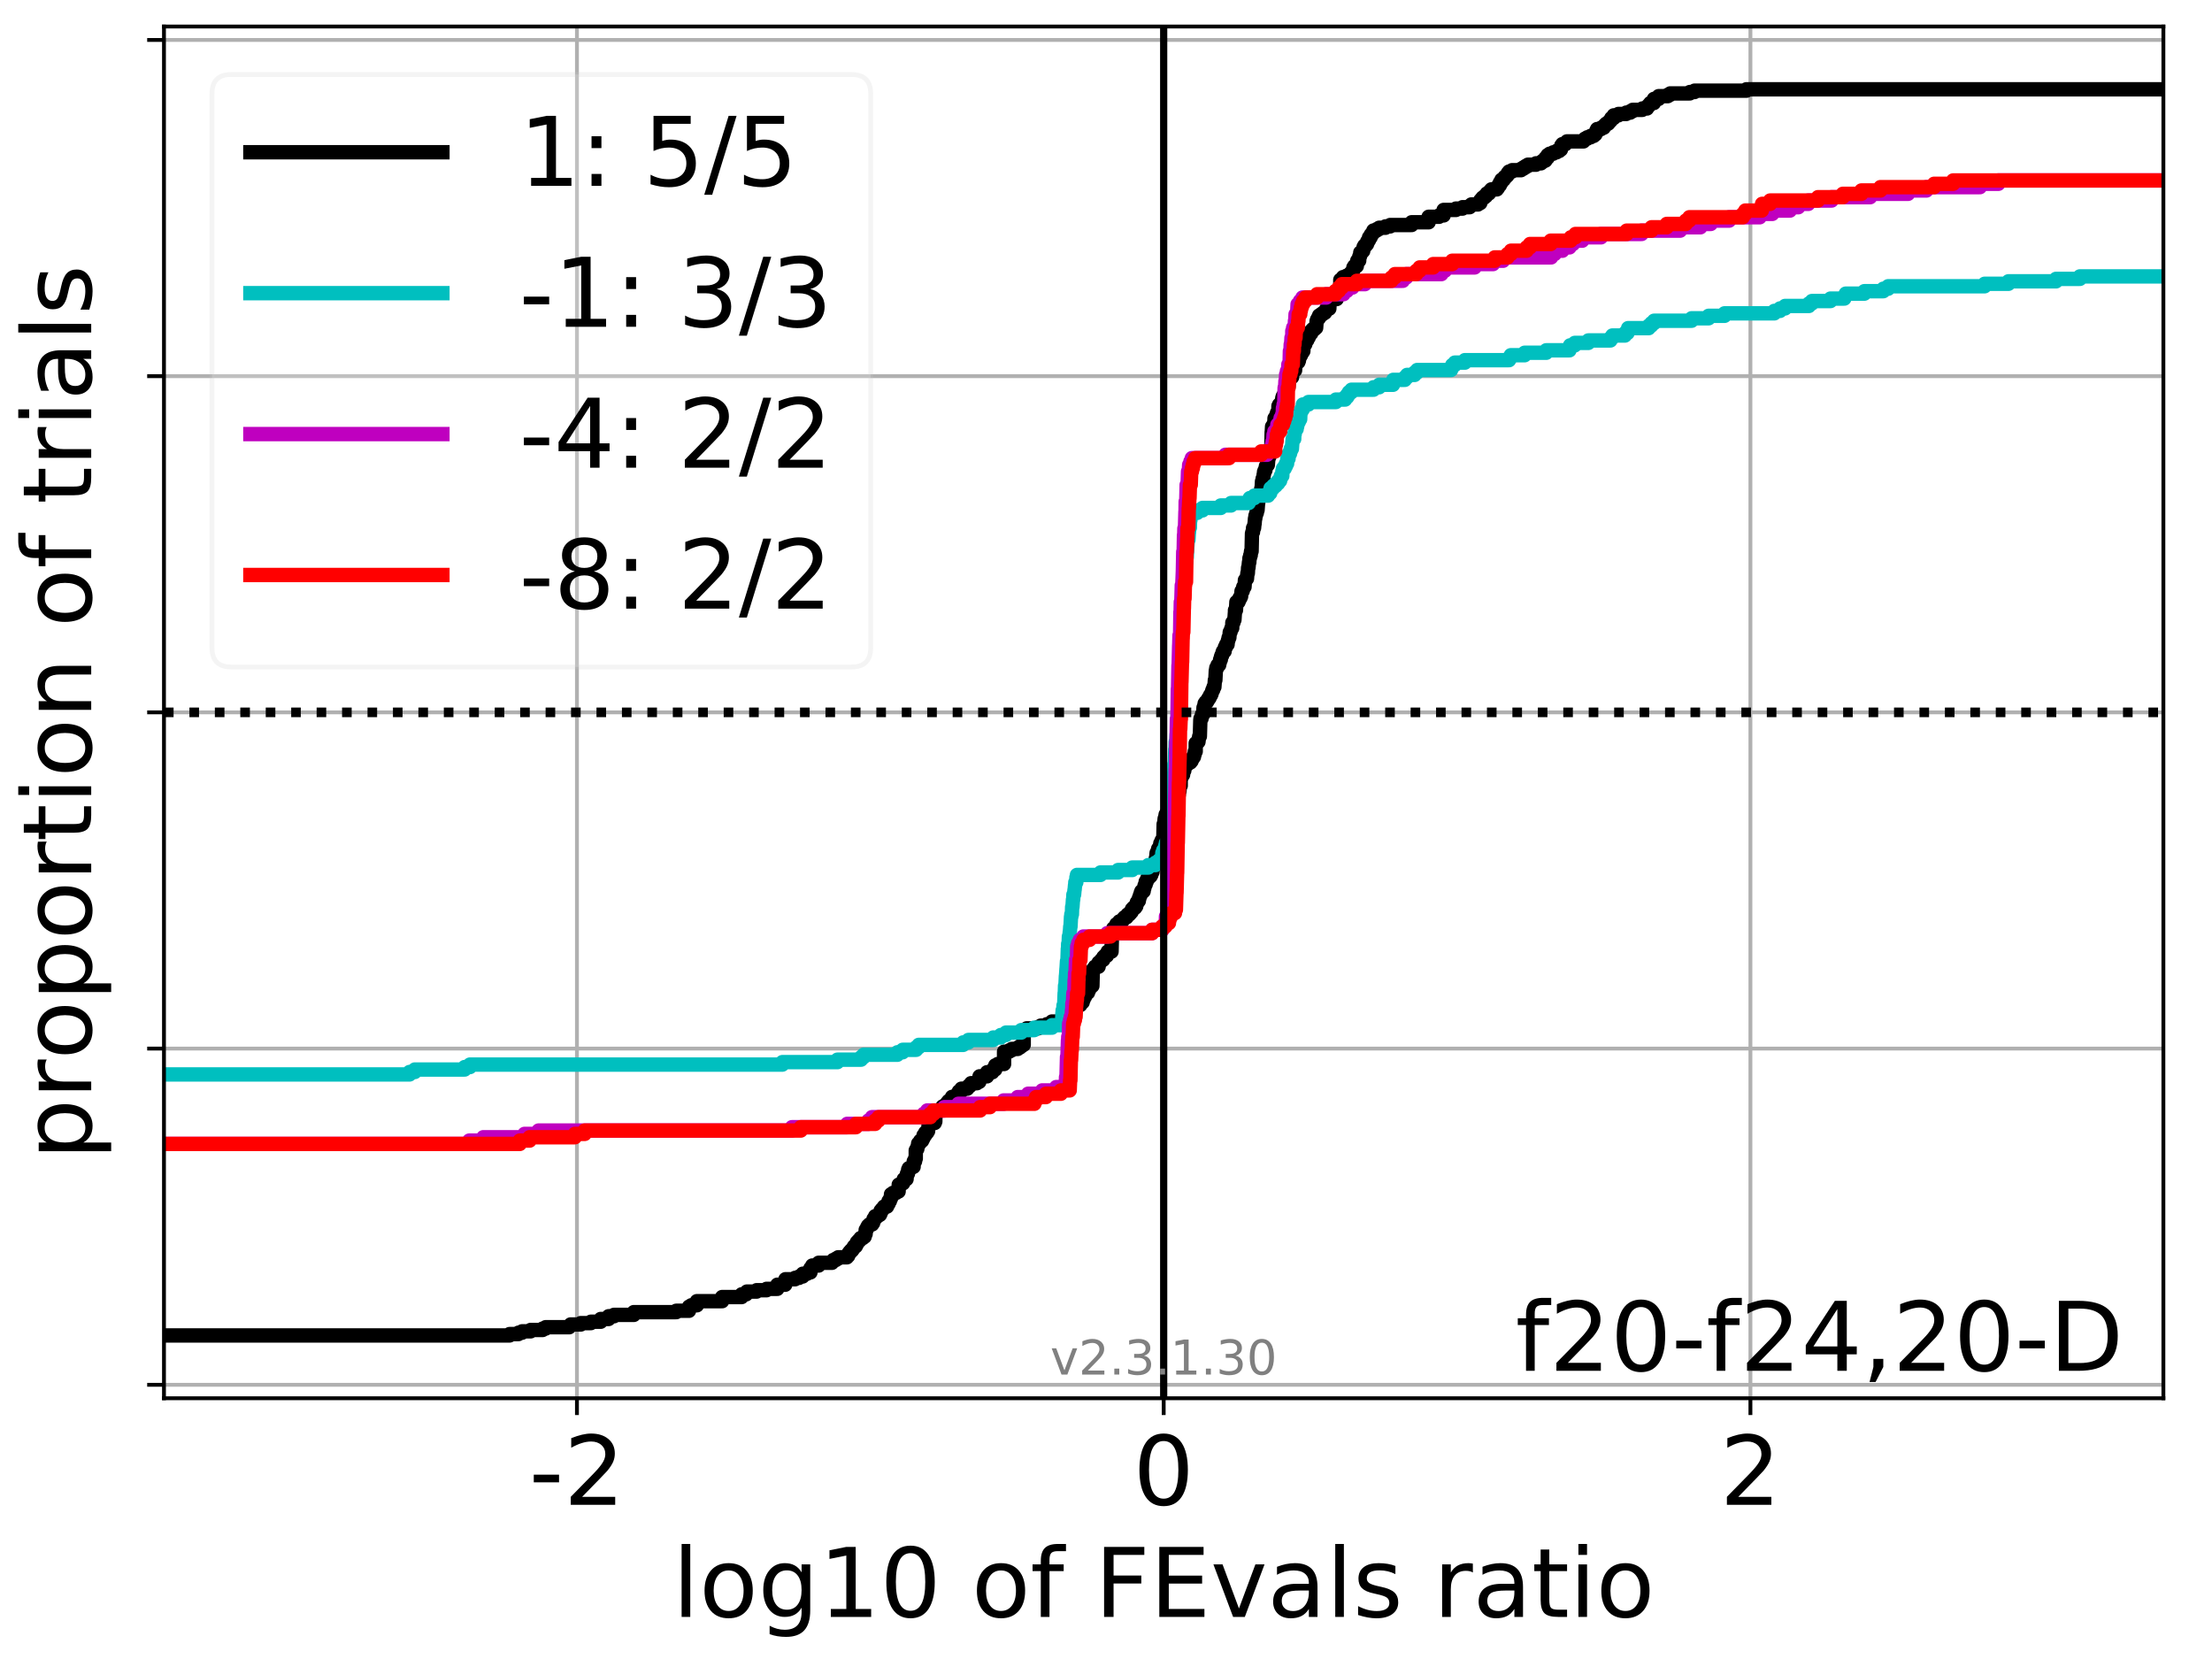 <?xml version="1.0" encoding="utf-8" standalone="no"?>
<!DOCTYPE svg PUBLIC "-//W3C//DTD SVG 1.1//EN"
  "http://www.w3.org/Graphics/SVG/1.1/DTD/svg11.dtd">
<!-- Created with matplotlib (https://matplotlib.org/) -->
<svg height="345.6pt" version="1.1" viewBox="0 0 460.8 345.6" width="460.8pt" xmlns="http://www.w3.org/2000/svg" xmlns:xlink="http://www.w3.org/1999/xlink">
 <defs>
  <style type="text/css">
*{stroke-linecap:butt;stroke-linejoin:round;}
  </style>
 </defs>
 <g id="figure_1">
  <g id="patch_1">
   <path d="M 0 345.6 
L 460.8 345.6 
L 460.8 0 
L 0 0 
z
" style="fill:#ffffff;"/>
  </g>
  <g id="axes_1">
   <g id="patch_2">
    <path d="M 34.16 291.28 
L 450.672 291.28 
L 450.672 5.52 
L 34.16 5.52 
z
" style="fill:#ffffff;"/>
   </g>
   <g id="matplotlib.axis_1">
    <g id="xtick_1">
     <g id="line2d_1">
      <path clip-path="url(#pa28afa0d1a)" d="M 120.189 291.28 
L 120.189 5.52 
" style="fill:none;stroke:#b0b0b0;stroke-linecap:square;stroke-width:0.8;"/>
     </g>
     <g id="line2d_2">
      <defs>
       <path d="M 0 0 
L 0 3.5 
" id="m6c4d384d34" style="stroke:#000000;stroke-width:0.8;"/>
      </defs>
      <g>
       <use style="stroke:#000000;stroke-width:0.8;" x="120.189" xlink:href="#m6c4d384d34" y="291.28"/>
      </g>
     </g>
     <g id="text_1">
      <!-- -2 -->
      <defs>
       <path d="M 4.891 31.391 
L 31.203 31.391 
L 31.203 23.391 
L 4.891 23.391 
z
" id="DejaVuSans-45"/>
       <path d="M 19.188 8.297 
L 53.609 8.297 
L 53.609 0 
L 7.328 0 
L 7.328 8.297 
Q 12.938 14.109 22.625 23.891 
Q 32.328 33.688 34.812 36.531 
Q 39.547 41.844 41.422 45.531 
Q 43.312 49.219 43.312 52.781 
Q 43.312 58.594 39.234 62.25 
Q 35.156 65.922 28.609 65.922 
Q 23.969 65.922 18.812 64.312 
Q 13.672 62.703 7.812 59.422 
L 7.812 69.391 
Q 13.766 71.781 18.938 73 
Q 24.125 74.219 28.422 74.219 
Q 39.75 74.219 46.484 68.547 
Q 53.219 62.891 53.219 53.422 
Q 53.219 48.922 51.531 44.891 
Q 49.859 40.875 45.406 35.406 
Q 44.188 33.984 37.641 27.219 
Q 31.109 20.453 19.188 8.297 
z
" id="DejaVuSans-50"/>
      </defs>
      <g transform="translate(110.218 313.477)scale(0.2 -0.2)">
       <use xlink:href="#DejaVuSans-45"/>
       <use x="36.084" xlink:href="#DejaVuSans-50"/>
      </g>
     </g>
    </g>
    <g id="xtick_2">
     <g id="line2d_3">
      <path clip-path="url(#pa28afa0d1a)" d="M 242.416 291.28 
L 242.416 5.52 
" style="fill:none;stroke:#b0b0b0;stroke-linecap:square;stroke-width:0.8;"/>
     </g>
     <g id="line2d_4">
      <g>
       <use style="stroke:#000000;stroke-width:0.8;" x="242.416" xlink:href="#m6c4d384d34" y="291.28"/>
      </g>
     </g>
     <g id="text_2">
      <!-- 0 -->
      <defs>
       <path d="M 31.781 66.406 
Q 24.172 66.406 20.328 58.906 
Q 16.5 51.422 16.5 36.375 
Q 16.5 21.391 20.328 13.891 
Q 24.172 6.391 31.781 6.391 
Q 39.453 6.391 43.281 13.891 
Q 47.125 21.391 47.125 36.375 
Q 47.125 51.422 43.281 58.906 
Q 39.453 66.406 31.781 66.406 
z
M 31.781 74.219 
Q 44.047 74.219 50.516 64.516 
Q 56.984 54.828 56.984 36.375 
Q 56.984 17.969 50.516 8.266 
Q 44.047 -1.422 31.781 -1.422 
Q 19.531 -1.422 13.062 8.266 
Q 6.594 17.969 6.594 36.375 
Q 6.594 54.828 13.062 64.516 
Q 19.531 74.219 31.781 74.219 
z
" id="DejaVuSans-48"/>
      </defs>
      <g transform="translate(236.054 313.477)scale(0.2 -0.2)">
       <use xlink:href="#DejaVuSans-48"/>
      </g>
     </g>
    </g>
    <g id="xtick_3">
     <g id="line2d_5">
      <path clip-path="url(#pa28afa0d1a)" d="M 364.643 291.28 
L 364.643 5.52 
" style="fill:none;stroke:#b0b0b0;stroke-linecap:square;stroke-width:0.8;"/>
     </g>
     <g id="line2d_6">
      <g>
       <use style="stroke:#000000;stroke-width:0.8;" x="364.643" xlink:href="#m6c4d384d34" y="291.28"/>
      </g>
     </g>
     <g id="text_3">
      <!-- 2 -->
      <g transform="translate(358.281 313.477)scale(0.2 -0.2)">
       <use xlink:href="#DejaVuSans-50"/>
      </g>
     </g>
    </g>
    <g id="text_4">
     <!-- log10 of FEvals ratio -->
     <defs>
      <path d="M 9.422 75.984 
L 18.406 75.984 
L 18.406 0 
L 9.422 0 
z
" id="DejaVuSans-108"/>
      <path d="M 30.609 48.391 
Q 23.391 48.391 19.188 42.75 
Q 14.984 37.109 14.984 27.297 
Q 14.984 17.484 19.156 11.844 
Q 23.344 6.203 30.609 6.203 
Q 37.797 6.203 41.984 11.859 
Q 46.188 17.531 46.188 27.297 
Q 46.188 37.016 41.984 42.703 
Q 37.797 48.391 30.609 48.391 
z
M 30.609 56 
Q 42.328 56 49.016 48.375 
Q 55.719 40.766 55.719 27.297 
Q 55.719 13.875 49.016 6.219 
Q 42.328 -1.422 30.609 -1.422 
Q 18.844 -1.422 12.172 6.219 
Q 5.516 13.875 5.516 27.297 
Q 5.516 40.766 12.172 48.375 
Q 18.844 56 30.609 56 
z
" id="DejaVuSans-111"/>
      <path d="M 45.406 27.984 
Q 45.406 37.75 41.375 43.109 
Q 37.359 48.484 30.078 48.484 
Q 22.859 48.484 18.828 43.109 
Q 14.797 37.75 14.797 27.984 
Q 14.797 18.266 18.828 12.891 
Q 22.859 7.516 30.078 7.516 
Q 37.359 7.516 41.375 12.891 
Q 45.406 18.266 45.406 27.984 
z
M 54.391 6.781 
Q 54.391 -7.172 48.188 -13.984 
Q 42 -20.797 29.203 -20.797 
Q 24.469 -20.797 20.266 -20.094 
Q 16.062 -19.391 12.109 -17.922 
L 12.109 -9.188 
Q 16.062 -11.328 19.922 -12.344 
Q 23.781 -13.375 27.781 -13.375 
Q 36.625 -13.375 41.016 -8.766 
Q 45.406 -4.156 45.406 5.172 
L 45.406 9.625 
Q 42.625 4.781 38.281 2.391 
Q 33.938 0 27.875 0 
Q 17.828 0 11.672 7.656 
Q 5.516 15.328 5.516 27.984 
Q 5.516 40.672 11.672 48.328 
Q 17.828 56 27.875 56 
Q 33.938 56 38.281 53.609 
Q 42.625 51.219 45.406 46.391 
L 45.406 54.688 
L 54.391 54.688 
z
" id="DejaVuSans-103"/>
      <path d="M 12.406 8.297 
L 28.516 8.297 
L 28.516 63.922 
L 10.984 60.406 
L 10.984 69.391 
L 28.422 72.906 
L 38.281 72.906 
L 38.281 8.297 
L 54.391 8.297 
L 54.391 0 
L 12.406 0 
z
" id="DejaVuSans-49"/>
      <path id="DejaVuSans-32"/>
      <path d="M 37.109 75.984 
L 37.109 68.5 
L 28.516 68.5 
Q 23.688 68.5 21.797 66.547 
Q 19.922 64.594 19.922 59.516 
L 19.922 54.688 
L 34.719 54.688 
L 34.719 47.703 
L 19.922 47.703 
L 19.922 0 
L 10.891 0 
L 10.891 47.703 
L 2.297 47.703 
L 2.297 54.688 
L 10.891 54.688 
L 10.891 58.5 
Q 10.891 67.625 15.141 71.797 
Q 19.391 75.984 28.609 75.984 
z
" id="DejaVuSans-102"/>
      <path d="M 9.812 72.906 
L 51.703 72.906 
L 51.703 64.594 
L 19.672 64.594 
L 19.672 43.109 
L 48.578 43.109 
L 48.578 34.812 
L 19.672 34.812 
L 19.672 0 
L 9.812 0 
z
" id="DejaVuSans-70"/>
      <path d="M 9.812 72.906 
L 55.906 72.906 
L 55.906 64.594 
L 19.672 64.594 
L 19.672 43.016 
L 54.391 43.016 
L 54.391 34.719 
L 19.672 34.719 
L 19.672 8.297 
L 56.781 8.297 
L 56.781 0 
L 9.812 0 
z
" id="DejaVuSans-69"/>
      <path d="M 2.984 54.688 
L 12.5 54.688 
L 29.594 8.797 
L 46.688 54.688 
L 56.203 54.688 
L 35.688 0 
L 23.484 0 
z
" id="DejaVuSans-118"/>
      <path d="M 34.281 27.484 
Q 23.391 27.484 19.188 25 
Q 14.984 22.516 14.984 16.5 
Q 14.984 11.719 18.141 8.906 
Q 21.297 6.109 26.703 6.109 
Q 34.188 6.109 38.703 11.406 
Q 43.219 16.703 43.219 25.484 
L 43.219 27.484 
z
M 52.203 31.203 
L 52.203 0 
L 43.219 0 
L 43.219 8.297 
Q 40.141 3.328 35.547 0.953 
Q 30.953 -1.422 24.312 -1.422 
Q 15.922 -1.422 10.953 3.297 
Q 6 8.016 6 15.922 
Q 6 25.141 12.172 29.828 
Q 18.359 34.516 30.609 34.516 
L 43.219 34.516 
L 43.219 35.406 
Q 43.219 41.609 39.141 45 
Q 35.062 48.391 27.688 48.391 
Q 23 48.391 18.547 47.266 
Q 14.109 46.141 10.016 43.891 
L 10.016 52.203 
Q 14.938 54.109 19.578 55.047 
Q 24.219 56 28.609 56 
Q 40.484 56 46.344 49.844 
Q 52.203 43.703 52.203 31.203 
z
" id="DejaVuSans-97"/>
      <path d="M 44.281 53.078 
L 44.281 44.578 
Q 40.484 46.531 36.375 47.5 
Q 32.281 48.484 27.875 48.484 
Q 21.188 48.484 17.844 46.438 
Q 14.5 44.391 14.5 40.281 
Q 14.5 37.156 16.891 35.375 
Q 19.281 33.594 26.516 31.984 
L 29.594 31.297 
Q 39.156 29.25 43.188 25.516 
Q 47.219 21.781 47.219 15.094 
Q 47.219 7.469 41.188 3.016 
Q 35.156 -1.422 24.609 -1.422 
Q 20.219 -1.422 15.453 -0.562 
Q 10.688 0.297 5.422 2 
L 5.422 11.281 
Q 10.406 8.688 15.234 7.391 
Q 20.062 6.109 24.812 6.109 
Q 31.156 6.109 34.562 8.281 
Q 37.984 10.453 37.984 14.406 
Q 37.984 18.062 35.516 20.016 
Q 33.062 21.969 24.703 23.781 
L 21.578 24.516 
Q 13.234 26.266 9.516 29.906 
Q 5.812 33.547 5.812 39.891 
Q 5.812 47.609 11.281 51.797 
Q 16.75 56 26.812 56 
Q 31.781 56 36.172 55.266 
Q 40.578 54.547 44.281 53.078 
z
" id="DejaVuSans-115"/>
      <path d="M 41.109 46.297 
Q 39.594 47.172 37.812 47.578 
Q 36.031 48 33.891 48 
Q 26.266 48 22.188 43.047 
Q 18.109 38.094 18.109 28.812 
L 18.109 0 
L 9.078 0 
L 9.078 54.688 
L 18.109 54.688 
L 18.109 46.188 
Q 20.953 51.172 25.484 53.578 
Q 30.031 56 36.531 56 
Q 37.453 56 38.578 55.875 
Q 39.703 55.766 41.062 55.516 
z
" id="DejaVuSans-114"/>
      <path d="M 18.312 70.219 
L 18.312 54.688 
L 36.812 54.688 
L 36.812 47.703 
L 18.312 47.703 
L 18.312 18.016 
Q 18.312 11.328 20.141 9.422 
Q 21.969 7.516 27.594 7.516 
L 36.812 7.516 
L 36.812 0 
L 27.594 0 
Q 17.188 0 13.234 3.875 
Q 9.281 7.766 9.281 18.016 
L 9.281 47.703 
L 2.688 47.703 
L 2.688 54.688 
L 9.281 54.688 
L 9.281 70.219 
z
" id="DejaVuSans-116"/>
      <path d="M 9.422 54.688 
L 18.406 54.688 
L 18.406 0 
L 9.422 0 
z
M 9.422 75.984 
L 18.406 75.984 
L 18.406 64.594 
L 9.422 64.594 
z
" id="DejaVuSans-105"/>
     </defs>
     <g transform="translate(140.111 336.833)scale(0.2 -0.2)">
      <use xlink:href="#DejaVuSans-108"/>
      <use x="27.783" xlink:href="#DejaVuSans-111"/>
      <use x="88.965" xlink:href="#DejaVuSans-103"/>
      <use x="152.441" xlink:href="#DejaVuSans-49"/>
      <use x="216.064" xlink:href="#DejaVuSans-48"/>
      <use x="279.688" xlink:href="#DejaVuSans-32"/>
      <use x="311.475" xlink:href="#DejaVuSans-111"/>
      <use x="372.656" xlink:href="#DejaVuSans-102"/>
      <use x="407.861" xlink:href="#DejaVuSans-32"/>
      <use x="439.648" xlink:href="#DejaVuSans-70"/>
      <use x="497.168" xlink:href="#DejaVuSans-69"/>
      <use x="560.352" xlink:href="#DejaVuSans-118"/>
      <use x="619.531" xlink:href="#DejaVuSans-97"/>
      <use x="680.811" xlink:href="#DejaVuSans-108"/>
      <use x="708.594" xlink:href="#DejaVuSans-115"/>
      <use x="760.693" xlink:href="#DejaVuSans-32"/>
      <use x="792.48" xlink:href="#DejaVuSans-114"/>
      <use x="833.594" xlink:href="#DejaVuSans-97"/>
      <use x="894.873" xlink:href="#DejaVuSans-116"/>
      <use x="934.082" xlink:href="#DejaVuSans-105"/>
      <use x="961.865" xlink:href="#DejaVuSans-111"/>
     </g>
    </g>
   </g>
   <g id="matplotlib.axis_2">
    <g id="ytick_1">
     <g id="line2d_7">
      <path clip-path="url(#pa28afa0d1a)" d="M 34.16 288.478 
L 450.672 288.478 
" style="fill:none;stroke:#b0b0b0;stroke-linecap:square;stroke-width:0.8;"/>
     </g>
     <g id="line2d_8">
      <defs>
       <path d="M 0 0 
L -3.5 0 
" id="m47249504bf" style="stroke:#000000;stroke-width:0.8;"/>
      </defs>
      <g>
       <use style="stroke:#000000;stroke-width:0.8;" x="34.16" xlink:href="#m47249504bf" y="288.478"/>
      </g>
     </g>
    </g>
    <g id="ytick_2">
     <g id="line2d_9">
      <path clip-path="url(#pa28afa0d1a)" d="M 34.16 218.439 
L 450.672 218.439 
" style="fill:none;stroke:#b0b0b0;stroke-linecap:square;stroke-width:0.8;"/>
     </g>
     <g id="line2d_10">
      <g>
       <use style="stroke:#000000;stroke-width:0.8;" x="34.16" xlink:href="#m47249504bf" y="218.439"/>
      </g>
     </g>
    </g>
    <g id="ytick_3">
     <g id="line2d_11">
      <path clip-path="url(#pa28afa0d1a)" d="M 34.16 148.4 
L 450.672 148.4 
" style="fill:none;stroke:#b0b0b0;stroke-linecap:square;stroke-width:0.8;"/>
     </g>
     <g id="line2d_12">
      <g>
       <use style="stroke:#000000;stroke-width:0.8;" x="34.16" xlink:href="#m47249504bf" y="148.4"/>
      </g>
     </g>
    </g>
    <g id="ytick_4">
     <g id="line2d_13">
      <path clip-path="url(#pa28afa0d1a)" d="M 34.16 78.361 
L 450.672 78.361 
" style="fill:none;stroke:#b0b0b0;stroke-linecap:square;stroke-width:0.8;"/>
     </g>
     <g id="line2d_14">
      <g>
       <use style="stroke:#000000;stroke-width:0.8;" x="34.16" xlink:href="#m47249504bf" y="78.361"/>
      </g>
     </g>
    </g>
    <g id="ytick_5">
     <g id="line2d_15">
      <path clip-path="url(#pa28afa0d1a)" d="M 34.16 8.322 
L 450.672 8.322 
" style="fill:none;stroke:#b0b0b0;stroke-linecap:square;stroke-width:0.8;"/>
     </g>
     <g id="line2d_16">
      <g>
       <use style="stroke:#000000;stroke-width:0.8;" x="34.16" xlink:href="#m47249504bf" y="8.322"/>
      </g>
     </g>
    </g>
    <g id="text_5">
     <!-- proportion of trials -->
     <defs>
      <path d="M 18.109 8.203 
L 18.109 -20.797 
L 9.078 -20.797 
L 9.078 54.688 
L 18.109 54.688 
L 18.109 46.391 
Q 20.953 51.266 25.266 53.625 
Q 29.594 56 35.594 56 
Q 45.562 56 51.781 48.094 
Q 58.016 40.188 58.016 27.297 
Q 58.016 14.406 51.781 6.484 
Q 45.562 -1.422 35.594 -1.422 
Q 29.594 -1.422 25.266 0.953 
Q 20.953 3.328 18.109 8.203 
z
M 48.688 27.297 
Q 48.688 37.203 44.609 42.844 
Q 40.531 48.484 33.406 48.484 
Q 26.266 48.484 22.188 42.844 
Q 18.109 37.203 18.109 27.297 
Q 18.109 17.391 22.188 11.75 
Q 26.266 6.109 33.406 6.109 
Q 40.531 6.109 44.609 11.75 
Q 48.688 17.391 48.688 27.297 
z
" id="DejaVuSans-112"/>
      <path d="M 54.891 33.016 
L 54.891 0 
L 45.906 0 
L 45.906 32.719 
Q 45.906 40.484 42.875 44.328 
Q 39.844 48.188 33.797 48.188 
Q 26.516 48.188 22.312 43.547 
Q 18.109 38.922 18.109 30.906 
L 18.109 0 
L 9.078 0 
L 9.078 54.688 
L 18.109 54.688 
L 18.109 46.188 
Q 21.344 51.125 25.703 53.562 
Q 30.078 56 35.797 56 
Q 45.219 56 50.047 50.172 
Q 54.891 44.344 54.891 33.016 
z
" id="DejaVuSans-110"/>
     </defs>
     <g transform="translate(19.001 241.628)rotate(-90)scale(0.2 -0.2)">
      <use xlink:href="#DejaVuSans-112"/>
      <use x="63.477" xlink:href="#DejaVuSans-114"/>
      <use x="104.559" xlink:href="#DejaVuSans-111"/>
      <use x="165.74" xlink:href="#DejaVuSans-112"/>
      <use x="229.217" xlink:href="#DejaVuSans-111"/>
      <use x="290.398" xlink:href="#DejaVuSans-114"/>
      <use x="331.512" xlink:href="#DejaVuSans-116"/>
      <use x="370.721" xlink:href="#DejaVuSans-105"/>
      <use x="398.504" xlink:href="#DejaVuSans-111"/>
      <use x="459.686" xlink:href="#DejaVuSans-110"/>
      <use x="523.064" xlink:href="#DejaVuSans-32"/>
      <use x="554.852" xlink:href="#DejaVuSans-111"/>
      <use x="616.033" xlink:href="#DejaVuSans-102"/>
      <use x="651.238" xlink:href="#DejaVuSans-32"/>
      <use x="683.025" xlink:href="#DejaVuSans-116"/>
      <use x="722.234" xlink:href="#DejaVuSans-114"/>
      <use x="763.348" xlink:href="#DejaVuSans-105"/>
      <use x="791.131" xlink:href="#DejaVuSans-97"/>
      <use x="852.41" xlink:href="#DejaVuSans-108"/>
      <use x="880.193" xlink:href="#DejaVuSans-115"/>
     </g>
    </g>
   </g>
   <g id="line2d_17">
    <path clip-path="url(#pa28afa0d1a)" d="M 34.16 278.197 
L 106.157 278.197 
L 106.157 277.912 
L 107.996 277.912 
L 107.996 277.626 
L 108.762 277.626 
L 108.762 277.341 
L 110.536 277.341 
L 110.536 277.055 
L 113.038 277.055 
L 113.038 276.77 
L 113.673 276.77 
L 113.673 276.484 
L 118.572 276.484 
L 118.572 276.198 
L 118.869 276.198 
L 118.869 275.913 
L 120.993 275.913 
L 120.993 275.627 
L 123.086 275.627 
L 123.086 275.342 
L 125.134 275.342 
L 125.134 274.77 
L 126.783 274.77 
L 126.783 274.199 
L 127.904 274.199 
L 127.904 273.914 
L 132.034 273.914 
L 132.034 273.343 
L 140.874 273.343 
L 140.874 273.057 
L 143.531 273.057 
L 143.531 272.2 
L 144 272.2 
L 144 271.915 
L 145.18 271.915 
L 145.18 271.058 
L 150.431 271.058 
L 150.431 270.201 
L 154.493 270.201 
L 154.505 269.63 
L 155.444 269.63 
L 155.444 269.344 
L 155.586 269.344 
L 155.586 269.059 
L 157.62 269.059 
L 157.62 268.773 
L 159.697 268.773 
L 159.697 268.488 
L 161.928 268.488 
L 161.928 267.631 
L 163.577 267.631 
L 163.624 266.489 
L 165.632 266.489 
L 165.632 266.203 
L 166.461 266.203 
L 166.461 265.917 
L 167.219 265.917 
L 167.219 265.346 
L 168.125 265.346 
L 168.125 265.061 
L 168.828 265.061 
L 168.828 264.204 
L 169.064 264.204 
L 169.064 263.918 
L 169.206 263.918 
L 169.206 263.633 
L 170.541 263.633 
L 170.541 263.062 
L 173.317 263.062 
L 173.317 262.776 
L 173.566 262.776 
L 173.566 262.49 
L 174.124 262.49 
L 174.124 262.205 
L 174.605 262.205 
L 174.605 261.919 
L 176.434 261.919 
L 176.434 261.634 
L 176.692 261.634 
L 176.781 261.062 
L 176.991 261.062 
L 176.991 260.777 
L 177.244 260.777 
L 177.244 260.491 
L 177.529 260.491 
L 177.529 260.206 
L 177.731 260.206 
L 177.731 259.92 
L 177.91 259.92 
L 177.91 259.635 
L 178.273 259.635 
L 178.273 259.349 
L 178.43 259.349 
L 178.504 258.778 
L 178.762 258.778 
L 178.762 258.492 
L 179.039 258.492 
L 179.039 258.207 
L 179.252 258.207 
L 179.252 257.921 
L 179.75 257.921 
L 179.75 257.635 
L 180.117 257.635 
L 180.158 257.064 
L 180.325 257.064 
L 180.343 256.208 
L 180.516 256.208 
L 180.516 255.922 
L 180.655 255.922 
L 180.655 255.636 
L 180.812 255.636 
L 180.812 255.351 
L 181.109 255.351 
L 181.109 255.065 
L 181.693 255.065 
L 181.693 254.78 
L 181.888 254.78 
L 181.974 253.923 
L 182.289 253.923 
L 182.309 253.352 
L 182.882 253.352 
L 182.882 253.066 
L 183.315 253.066 
L 183.315 252.781 
L 183.451 252.781 
L 183.451 252.209 
L 183.681 252.209 
L 183.681 251.924 
L 183.95 251.924 
L 183.95 251.638 
L 184.148 251.638 
L 184.148 251.353 
L 184.791 251.353 
L 184.791 251.067 
L 184.914 251.067 
L 184.914 250.781 
L 185.1 250.781 
L 185.1 250.21 
L 185.385 250.21 
L 185.427 249.639 
L 185.616 249.639 
L 185.616 248.782 
L 186.02 248.782 
L 186.02 248.497 
L 186.688 248.497 
L 186.688 248.211 
L 187.197 248.211 
L 187.225 246.783 
L 187.743 246.783 
L 187.743 246.498 
L 188.136 246.498 
L 188.236 245.927 
L 188.278 245.927 
L 188.278 245.641 
L 188.849 245.641 
L 188.938 244.499 
L 189.145 244.499 
L 189.19 243.642 
L 189.317 243.642 
L 189.317 243.356 
L 189.825 243.356 
L 189.825 243.071 
L 190.318 243.071 
L 190.351 241.928 
L 190.622 241.928 
L 190.622 241.357 
L 190.769 241.357 
L 190.769 239.644 
L 190.919 239.644 
L 190.919 239.358 
L 191.087 239.358 
L 191.16 238.787 
L 191.215 238.787 
L 191.27 238.216 
L 191.561 238.216 
L 191.561 237.93 
L 191.703 237.93 
L 191.703 237.645 
L 192.099 237.645 
L 192.099 237.359 
L 192.241 237.359 
L 192.241 237.074 
L 192.389 237.074 
L 192.393 236.502 
L 192.736 236.502 
L 192.746 235.931 
L 193.161 235.931 
L 193.161 235.646 
L 193.332 235.646 
L 193.429 234.503 
L 193.474 234.503 
L 193.474 234.218 
L 193.778 234.218 
L 193.778 233.932 
L 194.724 233.932 
L 194.724 233.647 
L 194.839 233.647 
L 194.86 232.219 
L 195.021 232.219 
L 195.021 231.933 
L 195.178 231.933 
L 195.178 231.647 
L 195.433 231.647 
L 195.433 231.362 
L 195.814 231.362 
L 195.814 231.076 
L 196.316 231.076 
L 196.353 230.505 
L 196.827 230.505 
L 196.827 230.22 
L 197.145 230.22 
L 197.145 229.934 
L 197.355 229.934 
L 197.355 229.648 
L 197.585 229.648 
L 197.585 229.363 
L 197.986 229.363 
L 197.986 229.077 
L 198.181 229.077 
L 198.181 228.792 
L 198.324 228.792 
L 198.324 228.506 
L 199.238 228.506 
L 199.238 228.22 
L 199.363 228.22 
L 199.363 227.935 
L 199.657 227.935 
L 199.741 227.364 
L 200.251 227.364 
L 200.279 226.793 
L 201.512 226.793 
L 201.512 226.507 
L 201.749 226.507 
L 201.749 226.221 
L 202.078 226.221 
L 202.078 225.936 
L 202.287 225.936 
L 202.287 225.65 
L 203.52 225.65 
L 203.52 225.365 
L 204.013 225.365 
L 204.056 224.222 
L 205.622 224.222 
L 205.622 223.366 
L 206.731 223.366 
L 206.816 222.794 
L 207.335 222.794 
L 207.335 221.938 
L 207.855 221.938 
L 207.855 221.652 
L 209.166 221.652 
L 209.166 219.082 
L 210.241 219.082 
L 210.241 218.796 
L 210.779 218.796 
L 210.779 218.511 
L 212.012 218.511 
L 212.012 218.225 
L 212.467 218.225 
L 212.467 217.939 
L 212.85 217.939 
L 212.85 217.654 
L 213.257 217.654 
L 213.257 214.798 
L 213.448 214.798 
L 213.448 214.512 
L 213.889 214.512 
L 213.889 214.227 
L 216.275 214.227 
L 216.275 213.941 
L 216.813 213.941 
L 216.813 213.656 
L 218.046 213.656 
L 218.046 213.37 
L 218.866 213.37 
L 218.866 213.085 
L 219.14 213.085 
L 219.14 212.799 
L 220.979 212.799 
L 220.979 212.513 
L 221.746 212.513 
L 221.746 212.228 
L 222.122 212.228 
L 222.188 211.657 
L 222.41 211.657 
L 222.41 211.085 
L 223.423 211.085 
L 223.519 210.514 
L 223.958 210.514 
L 224.019 209.372 
L 225.05 209.372 
L 225.05 209.086 
L 225.248 209.086 
L 225.248 208.801 
L 225.536 208.801 
L 225.536 208.23 
L 225.732 208.23 
L 225.732 207.658 
L 226.021 207.658 
L 226.062 207.087 
L 226.253 207.087 
L 226.253 206.802 
L 226.644 206.802 
L 226.656 206.231 
L 226.89 206.231 
L 226.89 205.945 
L 227.007 205.945 
L 227.084 205.374 
L 227.563 205.374 
L 227.656 201.947 
L 227.992 201.947 
L 228.092 201.376 
L 228.858 201.376 
L 228.858 200.519 
L 229.188 200.519 
L 229.188 200.233 
L 229.429 200.233 
L 229.429 199.948 
L 229.831 199.948 
L 229.852 199.377 
L 230.133 199.377 
L 230.133 199.091 
L 230.597 199.091 
L 230.632 198.52 
L 230.759 198.52 
L 230.759 198.234 
L 231.555 198.234 
L 231.654 194.236 
L 231.691 194.236 
L 231.691 193.95 
L 231.852 193.95 
L 231.931 193.379 
L 232.37 193.379 
L 232.458 192.808 
L 232.567 192.808 
L 232.567 192.523 
L 233.134 192.523 
L 233.171 191.951 
L 233.769 191.951 
L 233.769 191.666 
L 233.976 191.666 
L 233.976 191.38 
L 234.231 191.38 
L 234.231 191.095 
L 234.699 191.095 
L 234.699 190.809 
L 234.873 190.809 
L 234.873 190.523 
L 235.245 190.523 
L 235.245 190.238 
L 235.508 190.238 
L 235.508 189.952 
L 235.754 189.952 
L 235.812 189.381 
L 236.069 189.381 
L 236.069 189.096 
L 236.493 189.096 
L 236.493 188.81 
L 236.693 188.81 
L 236.733 188.239 
L 236.834 188.239 
L 236.834 187.953 
L 237.043 187.953 
L 237.043 187.668 
L 237.242 187.668 
L 237.263 187.096 
L 237.369 187.096 
L 237.465 186.525 
L 237.589 186.525 
L 237.651 185.954 
L 237.762 185.954 
L 237.762 185.669 
L 238.24 185.669 
L 238.24 185.097 
L 238.371 185.097 
L 238.417 184.526 
L 238.528 184.526 
L 238.528 184.241 
L 238.668 184.241 
L 238.67 183.669 
L 238.872 183.669 
L 238.964 183.098 
L 239.081 183.098 
L 239.081 182.813 
L 239.399 182.813 
L 239.399 182.527 
L 239.693 182.527 
L 239.693 182.242 
L 239.847 182.242 
L 239.886 181.67 
L 240.079 181.67 
L 240.079 181.099 
L 240.191 181.099 
L 240.264 180.528 
L 240.407 180.528 
L 240.407 180.242 
L 240.585 180.242 
L 240.639 179.386 
L 240.703 179.386 
L 240.774 178.815 
L 240.845 178.815 
L 240.946 177.672 
L 241.089 177.672 
L 241.089 177.387 
L 241.212 177.387 
L 241.265 176.816 
L 241.578 176.816 
L 241.668 175.959 
L 241.719 175.959 
L 241.719 175.673 
L 241.965 175.673 
L 241.979 175.102 
L 242.204 175.102 
L 242.267 174.531 
L 242.346 174.531 
L 242.416 171.675 
L 242.525 171.675 
L 242.619 170.533 
L 242.693 170.533 
L 242.781 169.962 
L 242.828 169.962 
L 242.828 169.676 
L 243.03 169.676 
L 243.03 169.39 
L 243.182 169.39 
L 243.182 169.105 
L 243.328 169.105 
L 243.342 168.534 
L 244.123 168.534 
L 244.123 168.248 
L 244.688 168.248 
L 244.758 167.677 
L 244.873 167.677 
L 244.921 166.82 
L 245.121 166.82 
L 245.204 165.678 
L 245.542 165.678 
L 245.637 164.821 
L 245.706 164.821 
L 245.756 163.964 
L 245.831 163.964 
L 245.831 163.679 
L 245.96 163.679 
L 245.96 161.965 
L 246.143 161.965 
L 246.143 161.68 
L 246.285 161.68 
L 246.285 161.394 
L 246.457 161.394 
L 246.507 160.537 
L 246.708 160.537 
L 246.797 159.681 
L 246.881 159.681 
L 246.881 159.395 
L 247.225 159.395 
L 247.225 159.109 
L 247.545 159.109 
L 247.545 158.824 
L 248 158.824 
L 248 158.538 
L 248.227 158.538 
L 248.312 157.967 
L 248.523 157.967 
L 248.523 157.681 
L 248.716 157.681 
L 248.812 157.11 
L 248.877 157.11 
L 248.911 156.539 
L 249.086 156.539 
L 249.086 154.826 
L 249.414 154.826 
L 249.414 154.54 
L 249.657 154.54 
L 249.758 153.683 
L 249.816 153.683 
L 249.816 153.398 
L 249.953 153.398 
L 250.051 149.971 
L 250.085 149.971 
L 250.085 149.685 
L 250.305 149.685 
L 250.396 148.828 
L 250.648 148.828 
L 250.717 147.4 
L 250.82 147.4 
L 250.82 147.115 
L 250.951 147.115 
L 250.951 146.544 
L 251.135 146.544 
L 251.135 146.258 
L 251.431 146.258 
L 251.431 145.973 
L 251.599 145.973 
L 251.599 145.687 
L 251.765 145.687 
L 251.765 145.401 
L 251.971 145.401 
L 252.078 144.83 
L 252.267 144.83 
L 252.267 144.545 
L 252.392 144.545 
L 252.496 143.973 
L 252.587 143.973 
L 252.587 143.688 
L 252.741 143.688 
L 252.809 143.117 
L 252.98 143.117 
L 253.079 141.689 
L 253.178 141.689 
L 253.277 139.69 
L 253.332 139.69 
L 253.376 139.119 
L 253.559 139.119 
L 253.645 138.547 
L 253.97 138.547 
L 254.069 137.976 
L 254.111 137.976 
L 254.171 137.405 
L 254.323 137.405 
L 254.342 136.834 
L 254.44 136.834 
L 254.44 136.548 
L 254.595 136.548 
L 254.654 135.977 
L 254.753 135.977 
L 254.753 135.692 
L 255.104 135.692 
L 255.169 134.835 
L 255.372 134.835 
L 255.431 134.264 
L 255.722 134.264 
L 255.796 133.407 
L 255.885 133.407 
L 255.94 132.836 
L 256.093 132.836 
L 256.182 131.693 
L 256.331 131.693 
L 256.44 131.122 
L 256.539 131.122 
L 256.539 130.837 
L 256.691 130.837 
L 256.722 129.694 
L 256.949 129.694 
L 257.048 129.123 
L 257.154 129.123 
L 257.247 127.695 
L 257.269 127.695 
L 257.269 127.124 
L 257.47 127.124 
L 257.565 125.411 
L 257.996 125.411 
L 257.996 125.125 
L 258.121 125.125 
L 258.223 124.554 
L 258.418 124.554 
L 258.418 124.268 
L 258.537 124.268 
L 258.636 123.126 
L 258.88 123.126 
L 258.989 122.269 
L 259.256 122.269 
L 259.345 120.841 
L 259.54 120.841 
L 259.54 120.556 
L 259.765 120.556 
L 259.854 119.413 
L 259.945 119.413 
L 260.004 118.271 
L 260.078 118.271 
L 260.184 117.129 
L 260.257 117.129 
L 260.285 116.272 
L 260.375 116.272 
L 260.438 115.701 
L 260.542 115.701 
L 260.608 114.844 
L 260.729 114.844 
L 260.813 111.131 
L 260.883 111.131 
L 260.883 110.846 
L 261.02 110.846 
L 261.036 109.989 
L 261.238 109.989 
L 261.324 109.132 
L 261.353 109.132 
L 261.442 107.99 
L 261.502 107.99 
L 261.54 107.419 
L 261.617 107.419 
L 261.716 106.848 
L 261.815 106.848 
L 261.837 106.277 
L 261.967 106.277 
L 262.071 104.849 
L 262.101 104.849 
L 262.15 103.706 
L 262.264 103.706 
L 262.264 103.421 
L 262.413 103.421 
L 262.413 103.135 
L 262.531 103.135 
L 262.635 102.278 
L 262.664 102.278 
L 262.761 101.707 
L 262.825 101.707 
L 262.902 100.279 
L 263.026 100.279 
L 263.033 99.708 
L 263.166 99.708 
L 263.242 98.851 
L 263.299 98.851 
L 263.329 98.28 
L 263.438 98.28 
L 263.438 97.995 
L 263.601 97.995 
L 263.71 97.138 
L 263.862 97.138 
L 263.862 96.852 
L 264.11 96.852 
L 264.199 95.71 
L 264.231 95.71 
L 264.248 95.139 
L 264.434 95.139 
L 264.543 93.711 
L 264.708 93.711 
L 264.708 93.425 
L 264.823 93.425 
L 264.915 89.998 
L 264.934 89.998 
L 265 88.856 
L 265.189 88.856 
L 265.189 88.57 
L 265.346 88.57 
L 265.427 87.999 
L 265.48 87.999 
L 265.509 87.142 
L 265.697 87.142 
L 265.697 86.857 
L 265.906 86.857 
L 265.936 86.286 
L 266.025 86.286 
L 266.025 86 
L 266.292 86 
L 266.329 84.572 
L 266.47 84.572 
L 266.47 84.287 
L 266.838 84.287 
L 266.918 83.715 
L 267.034 83.715 
L 267.133 82.859 
L 267.221 82.859 
L 267.221 82.573 
L 267.453 82.573 
L 267.524 82.002 
L 267.633 82.002 
L 267.688 80.86 
L 267.777 80.86 
L 267.777 80.574 
L 268.426 80.574 
L 268.495 78.861 
L 268.778 78.861 
L 268.778 78.575 
L 269.16 78.575 
L 269.19 77.718 
L 269.313 77.718 
L 269.376 77.147 
L 269.788 77.147 
L 269.851 76.005 
L 269.939 76.005 
L 269.939 75.719 
L 270.177 75.719 
L 270.177 75.434 
L 270.475 75.434 
L 270.475 75.148 
L 270.589 75.148 
L 270.604 74.291 
L 270.857 74.291 
L 270.857 74.006 
L 271.016 74.006 
L 271.016 73.434 
L 271.323 73.434 
L 271.323 73.149 
L 271.506 73.149 
L 271.575 71.721 
L 271.918 71.721 
L 271.918 71.15 
L 272.032 71.15 
L 272.032 70.864 
L 272.328 70.864 
L 272.328 70.293 
L 272.63 70.293 
L 272.649 69.436 
L 273.164 69.436 
L 273.164 68.865 
L 273.431 68.865 
L 273.431 68.58 
L 273.858 68.58 
L 273.858 68.294 
L 274.174 68.294 
L 274.273 66.866 
L 274.371 66.866 
L 274.371 66.58 
L 274.53 66.58 
L 274.53 66.295 
L 274.76 66.295 
L 274.793 65.724 
L 275.207 65.724 
L 275.207 65.438 
L 275.594 65.438 
L 275.594 65.153 
L 276.021 65.153 
L 276.021 64.867 
L 276.216 64.867 
L 276.315 64.296 
L 276.923 64.296 
L 276.99 62.868 
L 277.079 62.868 
L 277.079 62.297 
L 278.462 62.297 
L 278.462 61.726 
L 278.684 61.726 
L 278.684 61.44 
L 279.033 61.44 
L 279.121 60.583 
L 279.21 60.583 
L 279.21 58.299 
L 279.777 58.299 
L 279.777 57.727 
L 280.505 57.727 
L 280.505 57.442 
L 281.335 57.442 
L 281.335 56.871 
L 281.603 56.871 
L 281.603 56.585 
L 281.82 56.585 
L 281.82 56.3 
L 281.933 56.3 
L 281.933 55.728 
L 282.106 55.728 
L 282.106 55.443 
L 282.642 55.443 
L 282.744 54.3 
L 283.145 54.3 
L 283.161 53.444 
L 283.301 53.444 
L 283.377 52.587 
L 283.725 52.587 
L 283.725 52.301 
L 283.975 52.301 
L 284.063 51.445 
L 284.221 51.445 
L 284.221 51.159 
L 284.544 51.159 
L 284.544 50.873 
L 284.776 50.873 
L 284.814 50.302 
L 285.028 50.302 
L 285.028 50.017 
L 285.202 50.017 
L 285.203 49.446 
L 285.531 49.446 
L 285.566 48.874 
L 285.795 48.874 
L 285.795 48.589 
L 286.069 48.589 
L 286.105 48.018 
L 286.799 48.018 
L 286.799 47.732 
L 287.301 47.732 
L 287.301 47.446 
L 288.619 47.446 
L 288.619 47.161 
L 289.6 47.161 
L 289.6 46.875 
L 294.063 46.875 
L 294.063 46.304 
L 297.607 46.304 
L 297.607 45.162 
L 299.776 45.162 
L 299.776 44.876 
L 300.733 44.876 
L 300.733 43.734 
L 303.301 43.734 
L 303.301 43.448 
L 304.672 43.448 
L 304.672 43.163 
L 306.145 43.163 
L 306.145 42.877 
L 306.507 42.877 
L 306.507 42.592 
L 307.893 42.592 
L 307.893 42.306 
L 308.369 42.306 
L 308.369 41.735 
L 308.611 41.735 
L 308.611 41.449 
L 308.841 41.449 
L 308.841 41.164 
L 309.211 41.164 
L 309.211 40.878 
L 309.556 40.878 
L 309.556 40.592 
L 309.728 40.592 
L 309.728 40.307 
L 310.183 40.307 
L 310.183 40.021 
L 310.413 40.021 
L 310.413 39.736 
L 310.676 39.736 
L 310.676 39.45 
L 311.832 39.45 
L 311.832 39.165 
L 312.055 39.165 
L 312.152 38.593 
L 312.46 38.593 
L 312.46 38.022 
L 312.777 38.022 
L 312.78 37.451 
L 313.257 37.451 
L 313.257 37.165 
L 313.404 37.165 
L 313.404 36.88 
L 313.726 36.88 
L 313.726 36.594 
L 314.013 36.594 
L 314.122 36.023 
L 314.352 36.023 
L 314.352 35.738 
L 314.996 35.738 
L 314.996 35.452 
L 316.857 35.452 
L 316.857 35.166 
L 317.343 35.166 
L 317.343 34.881 
L 317.795 34.881 
L 317.795 34.595 
L 318.291 34.595 
L 318.291 34.31 
L 319.973 34.31 
L 319.973 34.024 
L 321.016 34.024 
L 321.016 33.738 
L 321.402 33.738 
L 321.402 33.453 
L 321.949 33.453 
L 321.964 32.882 
L 322.4 32.882 
L 322.4 32.311 
L 322.816 32.311 
L 322.816 32.025 
L 323.539 32.025 
L 323.539 31.739 
L 324.246 31.739 
L 324.246 31.454 
L 324.813 31.454 
L 324.813 31.168 
L 325.169 31.168 
L 325.244 30.311 
L 325.45 30.311 
L 325.45 30.026 
L 326.118 30.026 
L 326.118 29.74 
L 326.431 29.74 
L 326.431 29.455 
L 329.867 29.455 
L 329.867 29.169 
L 330.16 29.169 
L 330.16 28.884 
L 330.662 28.884 
L 330.662 28.598 
L 331.36 28.598 
L 331.36 28.312 
L 331.995 28.312 
L 331.995 28.027 
L 332.342 28.027 
L 332.342 27.741 
L 332.498 27.741 
L 332.563 27.17 
L 332.711 27.17 
L 332.711 26.884 
L 333.544 26.884 
L 333.544 26.599 
L 334.099 26.599 
L 334.099 26.313 
L 334.302 26.313 
L 334.302 26.028 
L 334.602 26.028 
L 334.602 25.742 
L 335.044 25.742 
L 335.044 25.457 
L 335.283 25.457 
L 335.283 25.171 
L 335.547 25.171 
L 335.547 24.885 
L 335.671 24.885 
L 335.671 24.6 
L 336.162 24.6 
L 336.173 24.029 
L 337.144 24.029 
L 337.144 23.743 
L 338.77 23.743 
L 338.77 23.457 
L 339.61 23.457 
L 339.61 23.172 
L 340.113 23.172 
L 340.113 22.886 
L 342.122 22.886 
L 342.122 22.601 
L 343.103 22.601 
L 343.103 22.315 
L 343.283 22.315 
L 343.283 22.03 
L 343.552 22.03 
L 343.552 21.744 
L 343.785 21.744 
L 343.785 21.458 
L 344.533 21.458 
L 344.55 20.602 
L 345.531 20.602 
L 345.531 20.03 
L 347.437 20.03 
L 347.437 19.745 
L 347.939 19.745 
L 347.939 19.459 
L 352.016 19.459 
L 352.016 19.174 
L 352.997 19.174 
L 352.997 18.888 
L 363.808 18.888 
L 363.808 18.603 
L 450.672 18.603 
L 450.672 18.603 
" style="fill:none;stroke:#000000;stroke-linecap:square;stroke-width:3;"/>
   </g>
   <g id="line2d_18">
    <path clip-path="url(#pa28afa0d1a)" style="fill:none;stroke:#000000;stroke-linecap:square;stroke-width:3;"/>
   </g>
   <g id="line2d_19">
    <path clip-path="url(#pa28afa0d1a)" d="M 34.16 223.827 
L 85.315 223.827 
L 85.315 223.314 
L 86.413 223.314 
L 86.413 222.801 
L 96.793 222.801 
L 96.793 222.288 
L 97.89 222.288 
L 97.89 221.774 
L 162.979 221.774 
L 162.979 221.261 
L 174.456 221.261 
L 174.456 220.748 
L 179.369 220.748 
L 179.369 220.235 
L 179.913 220.235 
L 179.913 219.722 
L 186.946 219.722 
L 186.946 219.209 
L 188.044 219.209 
L 188.044 218.696 
L 190.846 218.696 
L 190.846 218.183 
L 191.391 218.183 
L 191.391 217.67 
L 200.634 217.67 
L 200.634 217.156 
L 201.732 217.156 
L 201.732 216.643 
L 206.914 216.643 
L 206.914 216.13 
L 208.463 216.13 
L 208.463 215.617 
L 209.561 215.617 
L 209.561 215.104 
L 212.735 215.104 
L 212.735 214.591 
L 215.449 214.591 
L 215.449 214.078 
L 219.139 214.078 
L 219.139 213.565 
L 221.235 213.565 
L 221.326 210.999 
L 221.367 210.999 
L 221.367 210.486 
L 221.507 210.486 
L 221.548 209.46 
L 221.686 209.46 
L 221.786 206.894 
L 221.824 206.894 
L 221.868 205.355 
L 221.948 205.355 
L 222.049 203.303 
L 222.067 203.303 
L 222.172 201.763 
L 222.181 201.763 
L 222.274 200.224 
L 222.366 200.224 
L 222.449 197.658 
L 222.49 197.658 
L 222.518 196.632 
L 222.61 196.632 
L 222.673 195.093 
L 222.76 195.093 
L 222.859 194.067 
L 222.885 194.067 
L 222.951 193.04 
L 223.004 193.04 
L 223.109 190.988 
L 223.174 190.988 
L 223.174 190.475 
L 223.3 190.475 
L 223.345 188.936 
L 223.415 188.936 
L 223.519 187.396 
L 223.569 187.396 
L 223.61 186.37 
L 223.751 186.37 
L 223.843 185.344 
L 223.866 185.344 
L 223.957 184.318 
L 224.005 184.318 
L 224.005 183.804 
L 224.212 183.804 
L 224.237 182.778 
L 224.351 182.778 
L 224.351 182.265 
L 229.249 182.265 
L 229.249 181.752 
L 232.924 181.752 
L 232.924 181.239 
L 235.861 181.239 
L 235.861 180.726 
L 239.218 180.726 
L 239.218 180.213 
L 240.726 180.213 
L 240.726 179.7 
L 241.459 179.7 
L 241.459 179.186 
L 242.051 179.186 
L 242.142 177.647 
L 242.323 177.647 
L 242.323 177.134 
L 242.64 177.134 
L 242.64 176.621 
L 242.764 176.621 
L 242.764 176.108 
L 242.884 176.108 
L 242.884 175.595 
L 243.225 175.595 
L 243.225 175.082 
L 243.449 175.082 
L 243.449 174.568 
L 243.653 174.568 
L 243.744 173.029 
L 243.856 173.029 
L 243.925 170.977 
L 244.047 170.977 
L 244.138 168.924 
L 244.201 168.924 
L 244.307 165.846 
L 244.319 165.846 
L 244.398 163.793 
L 244.444 163.793 
L 244.536 161.228 
L 244.618 161.228 
L 244.648 159.175 
L 244.73 159.175 
L 244.826 156.097 
L 244.88 156.097 
L 244.915 154.557 
L 245.034 154.557 
L 245.116 153.018 
L 245.15 153.018 
L 245.24 150.966 
L 245.266 150.966 
L 245.375 147.887 
L 245.444 147.887 
L 245.542 144.295 
L 245.598 144.295 
L 245.7 142.756 
L 245.718 142.756 
L 245.829 139.677 
L 245.833 139.677 
L 245.924 136.085 
L 245.98 136.085 
L 246.078 134.033 
L 246.096 134.033 
L 246.113 131.981 
L 246.22 131.981 
L 246.313 129.928 
L 246.339 129.928 
L 246.44 126.336 
L 246.472 126.336 
L 246.542 124.797 
L 246.593 124.797 
L 246.68 122.232 
L 246.704 122.232 
L 246.764 120.692 
L 246.815 120.692 
L 246.904 118.127 
L 246.979 118.127 
L 247.002 117.1 
L 247.099 117.1 
L 247.203 116.074 
L 247.226 116.074 
L 247.332 114.022 
L 247.34 114.022 
L 247.446 112.482 
L 247.572 112.482 
L 247.662 110.943 
L 247.687 110.943 
L 247.752 109.917 
L 247.872 109.917 
L 247.906 108.378 
L 247.986 108.378 
L 248.086 106.838 
L 249.408 106.838 
L 249.408 106.325 
L 250.506 106.325 
L 250.506 105.812 
L 254.303 105.812 
L 254.303 105.299 
L 256.441 105.299 
L 256.441 104.786 
L 260.132 104.786 
L 260.132 104.273 
L 260.346 104.273 
L 260.346 103.76 
L 261.295 103.76 
L 261.295 103.247 
L 264.17 103.247 
L 264.17 102.733 
L 264.609 102.733 
L 264.672 101.707 
L 265.228 101.707 
L 265.228 101.194 
L 265.781 101.194 
L 265.781 100.681 
L 266.274 100.681 
L 266.274 100.168 
L 266.668 100.168 
L 266.668 99.655 
L 266.822 99.655 
L 266.822 99.142 
L 267.129 99.142 
L 267.148 98.115 
L 267.259 98.115 
L 267.259 97.602 
L 267.632 97.602 
L 267.632 97.089 
L 267.887 97.089 
L 267.887 96.576 
L 268.128 96.576 
L 268.165 95.55 
L 268.427 95.55 
L 268.45 94.524 
L 268.731 94.524 
L 268.731 94.011 
L 268.881 94.011 
L 268.881 93.497 
L 269.125 93.497 
L 269.233 91.958 
L 269.279 91.958 
L 269.279 91.445 
L 269.605 91.445 
L 269.628 90.419 
L 269.717 90.419 
L 269.782 89.393 
L 270.108 89.393 
L 270.108 88.879 
L 270.219 88.879 
L 270.219 88.366 
L 270.344 88.366 
L 270.344 87.853 
L 270.585 87.853 
L 270.585 87.34 
L 270.847 87.34 
L 270.907 85.801 
L 271.087 85.801 
L 271.087 85.288 
L 271.387 85.288 
L 271.409 84.262 
L 272.572 84.262 
L 272.572 83.748 
L 278.297 83.748 
L 278.297 83.235 
L 280.21 83.235 
L 280.21 82.722 
L 280.658 82.722 
L 280.658 82.209 
L 281 82.209 
L 281 81.696 
L 281.544 81.696 
L 281.544 81.183 
L 286.126 81.183 
L 286.126 80.67 
L 287.306 80.67 
L 287.306 80.157 
L 290.18 80.157 
L 290.243 79.13 
L 292.65 79.13 
L 292.65 78.617 
L 293.117 78.617 
L 293.117 78.104 
L 294.688 78.104 
L 294.688 77.591 
L 295.232 77.591 
L 295.232 77.078 
L 302.288 77.078 
L 302.288 76.565 
L 302.516 76.565 
L 302.516 76.052 
L 303.061 76.052 
L 303.061 75.539 
L 305.162 75.539 
L 305.162 75.026 
L 314.366 75.026 
L 314.366 74.512 
L 314.728 74.512 
L 314.728 73.999 
L 317.602 73.999 
L 317.602 73.486 
L 322.108 73.486 
L 322.108 72.973 
L 326.946 72.973 
L 326.946 72.46 
L 327.072 72.46 
L 327.072 71.947 
L 328.054 71.947 
L 328.054 71.434 
L 330.88 71.434 
L 330.88 70.921 
L 335.481 70.921 
L 335.481 70.408 
L 335.882 70.408 
L 335.882 69.895 
L 338.498 69.895 
L 338.498 69.381 
L 339.042 69.381 
L 339.042 68.868 
L 339.171 68.868 
L 339.171 68.355 
L 343.462 68.355 
L 343.462 67.842 
L 344.007 67.842 
L 344.007 67.329 
L 344.568 67.329 
L 344.568 66.816 
L 352.396 66.816 
L 352.396 66.303 
L 355.934 66.303 
L 355.934 65.79 
L 359.25 65.79 
L 359.25 65.277 
L 369.622 65.277 
L 369.622 64.763 
L 370.812 64.763 
L 370.812 64.25 
L 371.864 64.25 
L 371.864 63.737 
L 376.828 63.737 
L 376.828 63.224 
L 377.451 63.224 
L 377.451 62.711 
L 381.328 62.711 
L 381.328 62.198 
L 384.202 62.198 
L 384.202 61.685 
L 384.5 61.685 
L 384.5 61.172 
L 388.378 61.172 
L 388.378 60.659 
L 392.328 60.659 
L 392.328 60.145 
L 393.342 60.145 
L 393.342 59.632 
L 413.432 59.632 
L 413.432 59.119 
L 418.397 59.119 
L 418.397 58.606 
L 428.31 58.606 
L 428.31 58.093 
L 433.274 58.093 
L 433.274 57.58 
L 450.672 57.58 
L 450.672 57.58 
" style="fill:none;stroke:#00bfbf;stroke-linecap:square;stroke-width:3;"/>
   </g>
   <g id="line2d_20">
    <path clip-path="url(#pa28afa0d1a)" style="fill:none;stroke:#00bfbf;stroke-linecap:square;stroke-width:3;"/>
   </g>
   <g id="line2d_21">
    <path clip-path="url(#pa28afa0d1a)" d="M 34.16 238.301 
L 97.76 238.301 
L 97.76 237.604 
L 100.682 237.604 
L 100.682 236.907 
L 109.27 236.907 
L 109.27 236.21 
L 112.192 236.21 
L 112.192 235.513 
L 164.978 235.513 
L 164.978 234.817 
L 176.488 234.817 
L 176.488 234.12 
L 180.913 234.12 
L 180.913 233.423 
L 181.65 233.423 
L 181.65 232.726 
L 192.423 232.726 
L 192.423 232.029 
L 193.16 232.029 
L 193.16 231.332 
L 196.717 231.332 
L 196.717 230.635 
L 199.64 230.635 
L 199.64 229.938 
L 209.077 229.938 
L 209.077 229.241 
L 212 229.241 
L 212 228.544 
L 214.167 228.544 
L 214.167 227.847 
L 217.11 227.847 
L 217.11 227.151 
L 220.033 227.151 
L 220.033 226.454 
L 221.994 226.454 
L 222.076 224.363 
L 222.169 224.363 
L 222.279 220.181 
L 222.369 220.181 
L 222.477 216.697 
L 222.532 216.697 
L 222.532 216 
L 222.65 216 
L 222.729 213.212 
L 222.904 213.212 
L 222.904 212.516 
L 223.073 212.516 
L 223.073 211.819 
L 223.248 211.819 
L 223.317 210.425 
L 223.373 210.425 
L 223.4 209.031 
L 223.518 209.031 
L 223.602 206.94 
L 223.798 206.94 
L 223.872 204.153 
L 223.928 204.153 
L 223.954 202.759 
L 224.053 202.759 
L 224.157 199.971 
L 224.353 199.971 
L 224.41 197.184 
L 224.607 197.184 
L 224.607 196.487 
L 224.951 196.487 
L 224.951 195.79 
L 225.677 195.79 
L 225.677 195.093 
L 230.661 195.093 
L 230.661 194.396 
L 239.975 194.396 
L 239.975 193.699 
L 242.171 193.699 
L 242.171 193.002 
L 242.673 193.002 
L 242.673 192.305 
L 242.849 192.305 
L 242.898 190.911 
L 243.808 190.911 
L 243.808 190.214 
L 243.997 190.214 
L 243.997 189.518 
L 244.236 189.518 
L 244.337 186.033 
L 244.363 186.033 
L 244.473 183.245 
L 244.474 183.245 
L 244.565 177.67 
L 244.607 177.67 
L 244.717 171.398 
L 244.72 171.398 
L 244.831 165.126 
L 244.836 165.126 
L 244.915 160.247 
L 244.955 160.247 
L 245.038 154.672 
L 245.085 154.672 
L 245.168 149.794 
L 245.281 149.794 
L 245.366 143.522 
L 245.41 143.522 
L 245.496 138.643 
L 245.535 138.643 
L 245.639 134.462 
L 245.65 134.462 
L 245.71 132.371 
L 245.835 132.371 
L 245.904 127.493 
L 245.95 127.493 
L 245.986 125.402 
L 246.089 125.402 
L 246.189 121.918 
L 246.295 121.918 
L 246.404 119.13 
L 246.408 119.13 
L 246.491 114.948 
L 246.579 114.948 
L 246.646 111.464 
L 246.693 111.464 
L 246.731 110.07 
L 246.849 110.07 
L 246.946 106.586 
L 246.971 106.586 
L 246.997 104.495 
L 247.115 104.495 
L 247.2 101.01 
L 247.396 101.01 
L 247.488 98.223 
L 247.65 98.223 
L 247.727 96.829 
L 247.994 96.829 
L 247.994 96.132 
L 248.282 96.132 
L 248.282 95.435 
L 255.268 95.435 
L 255.268 94.738 
L 263.936 94.738 
L 263.936 94.041 
L 264.916 94.041 
L 264.96 92.647 
L 265.097 92.647 
L 265.097 91.95 
L 265.231 91.95 
L 265.31 90.557 
L 265.48 90.557 
L 265.48 89.86 
L 266.033 89.86 
L 266.092 88.466 
L 266.584 88.466 
L 266.584 87.769 
L 266.778 87.769 
L 266.778 87.072 
L 267.088 87.072 
L 267.088 86.375 
L 267.213 86.375 
L 267.258 84.981 
L 267.394 84.981 
L 267.394 84.284 
L 267.529 84.284 
L 267.608 80.8 
L 267.713 80.8 
L 267.777 79.406 
L 267.848 79.406 
L 267.926 78.012 
L 268.096 78.012 
L 268.096 77.315 
L 268.331 77.315 
L 268.389 75.922 
L 268.646 75.922 
L 268.708 73.134 
L 268.827 73.134 
L 268.881 71.74 
L 268.961 71.74 
L 269.04 70.346 
L 269.2 70.346 
L 269.21 68.953 
L 269.386 68.953 
L 269.386 68.256 
L 269.704 68.256 
L 269.764 66.862 
L 269.822 66.862 
L 269.892 65.468 
L 270.211 65.468 
L 270.314 63.377 
L 270.818 63.377 
L 270.818 62.68 
L 271.325 62.68 
L 271.325 61.983 
L 276.296 61.983 
L 276.296 61.287 
L 279.87 61.287 
L 279.87 60.59 
L 280.607 60.59 
L 280.607 59.893 
L 281.755 59.893 
L 281.755 59.196 
L 284.329 59.196 
L 284.329 58.499 
L 292.231 58.499 
L 292.231 57.802 
L 292.967 57.802 
L 292.967 57.105 
L 300.264 57.105 
L 300.264 56.408 
L 301 56.408 
L 301 55.711 
L 307.194 55.711 
L 307.194 55.014 
L 311.027 55.014 
L 311.027 54.317 
L 313.124 54.317 
L 313.124 53.621 
L 323.129 53.621 
L 323.129 52.924 
L 323.865 52.924 
L 323.865 52.227 
L 325.485 52.227 
L 325.485 51.53 
L 326.961 51.53 
L 326.961 50.833 
L 327.698 50.833 
L 327.698 50.136 
L 329.618 50.136 
L 329.618 49.439 
L 333.518 49.439 
L 333.518 48.742 
L 341.978 48.742 
L 341.978 48.045 
L 350.011 48.045 
L 350.011 47.348 
L 354.225 47.348 
L 354.225 46.651 
L 356.383 46.651 
L 356.383 45.955 
L 360.215 45.955 
L 360.215 45.258 
L 366.585 45.258 
L 366.585 44.561 
L 369.202 44.561 
L 369.202 43.864 
L 372.877 43.864 
L 372.877 43.167 
L 374.618 43.167 
L 374.618 42.47 
L 376.709 42.47 
L 376.709 41.773 
L 381.562 41.773 
L 381.562 41.076 
L 389.595 41.076 
L 389.595 40.379 
L 397.483 40.379 
L 397.483 39.682 
L 401.316 39.682 
L 401.316 38.986 
L 412.46 38.986 
L 412.46 38.289 
L 416.293 38.289 
L 416.293 37.592 
L 450.672 37.592 
L 450.672 37.592 
" style="fill:none;stroke:#bf00bf;stroke-linecap:square;stroke-width:3;"/>
   </g>
   <g id="line2d_22">
    <path clip-path="url(#pa28afa0d1a)" style="fill:none;stroke:#bf00bf;stroke-linecap:square;stroke-width:3;"/>
   </g>
   <g id="line2d_23">
    <path clip-path="url(#pa28afa0d1a)" d="M 34.16 238.301 
L 108.277 238.301 
L 108.277 237.604 
L 110.325 237.604 
L 110.325 236.907 
L 119.759 236.907 
L 119.759 236.21 
L 121.806 236.21 
L 121.806 235.513 
L 166.816 235.513 
L 166.816 234.817 
L 178.297 234.817 
L 178.297 234.12 
L 182.314 234.12 
L 182.314 233.423 
L 183.021 233.423 
L 183.021 232.726 
L 193.796 232.726 
L 193.796 232.029 
L 194.502 232.029 
L 194.502 231.332 
L 204.174 231.332 
L 204.174 230.635 
L 206.222 230.635 
L 206.222 229.938 
L 215.481 229.938 
L 215.481 229.241 
L 215.83 229.241 
L 215.83 228.544 
L 217.878 228.544 
L 217.878 227.847 
L 220.998 227.847 
L 220.998 227.151 
L 222.838 227.151 
L 222.922 225.06 
L 222.985 225.06 
L 223.077 220.878 
L 223.124 220.878 
L 223.225 218.788 
L 223.271 218.788 
L 223.379 216 
L 223.466 216 
L 223.566 213.212 
L 223.713 213.212 
L 223.713 212.516 
L 223.919 212.516 
L 223.919 211.819 
L 224.066 211.819 
L 224.16 209.728 
L 224.184 209.728 
L 224.293 208.334 
L 224.339 208.334 
L 224.386 206.94 
L 224.58 206.94 
L 224.682 202.759 
L 224.791 202.759 
L 224.884 199.971 
L 225.078 199.971 
L 225.181 197.184 
L 225.325 197.184 
L 225.325 196.487 
L 225.679 196.487 
L 225.679 195.79 
L 226.962 195.79 
L 226.962 195.093 
L 231.318 195.093 
L 231.318 194.396 
L 240.009 194.396 
L 240.009 193.699 
L 242.057 193.699 
L 242.057 193.002 
L 242.799 193.002 
L 242.799 192.305 
L 243.509 192.305 
L 243.509 191.608 
L 243.656 191.608 
L 243.656 190.911 
L 243.982 190.911 
L 243.982 190.214 
L 244.771 190.214 
L 244.771 189.518 
L 244.963 189.518 
L 245.072 186.033 
L 245.096 186.033 
L 245.205 181.852 
L 245.227 181.852 
L 245.336 175.579 
L 245.359 175.579 
L 245.468 170.004 
L 245.492 170.004 
L 245.592 163.035 
L 245.616 163.035 
L 245.725 158.157 
L 245.739 158.157 
L 245.818 151.885 
L 245.87 151.885 
L 245.952 149.794 
L 246.002 149.794 
L 246.093 142.128 
L 246.114 142.128 
L 246.224 137.946 
L 246.259 137.946 
L 246.356 133.068 
L 246.373 133.068 
L 246.414 131.674 
L 246.51 131.674 
L 246.613 126.796 
L 246.627 126.796 
L 246.679 124.705 
L 246.758 124.705 
L 246.834 121.918 
L 246.881 121.918 
L 246.881 121.221 
L 247.067 121.221 
L 247.168 114.948 
L 247.234 114.948 
L 247.322 112.161 
L 247.357 112.161 
L 247.388 110.07 
L 247.552 110.07 
L 247.64 105.889 
L 247.663 105.889 
L 247.772 103.798 
L 247.799 103.798 
L 247.886 101.01 
L 248.059 101.01 
L 248.152 98.223 
L 248.307 98.223 
L 248.307 97.526 
L 248.496 97.526 
L 248.496 96.829 
L 248.66 96.829 
L 248.66 96.132 
L 248.993 96.132 
L 248.993 95.435 
L 256.026 95.435 
L 256.026 94.738 
L 262.713 94.738 
L 262.713 94.041 
L 265.635 94.041 
L 265.683 92.647 
L 265.814 92.647 
L 265.814 91.95 
L 265.946 91.95 
L 266.004 90.557 
L 266.203 90.557 
L 266.203 89.86 
L 266.701 89.86 
L 266.758 88.466 
L 267.266 88.466 
L 267.266 87.769 
L 267.507 87.769 
L 267.507 87.072 
L 267.743 87.072 
L 267.743 86.375 
L 267.931 86.375 
L 267.978 84.981 
L 268.11 84.981 
L 268.11 84.284 
L 268.242 84.284 
L 268.3 80.8 
L 268.431 80.8 
L 268.499 79.406 
L 268.563 79.406 
L 268.621 78.012 
L 268.82 78.012 
L 268.82 77.315 
L 268.997 77.315 
L 269.054 75.922 
L 269.319 75.922 
L 269.407 73.134 
L 269.538 73.134 
L 269.561 71.74 
L 269.671 71.74 
L 269.728 70.346 
L 269.883 70.346 
L 269.928 68.953 
L 270.038 68.953 
L 270.038 68.256 
L 270.36 68.256 
L 270.426 66.862 
L 270.482 66.862 
L 270.546 65.468 
L 270.868 65.468 
L 270.868 64.771 
L 270.99 64.771 
L 270.99 64.074 
L 271.171 64.074 
L 271.171 63.377 
L 271.467 63.377 
L 271.467 62.68 
L 271.975 62.68 
L 271.975 61.983 
L 274.368 61.983 
L 274.368 61.287 
L 278.211 61.287 
L 278.211 60.59 
L 278.918 60.59 
L 278.918 59.893 
L 279.536 59.893 
L 279.536 59.196 
L 282.652 59.196 
L 282.652 58.499 
L 289.867 58.499 
L 289.867 57.802 
L 290.574 57.802 
L 290.574 57.105 
L 295.034 57.105 
L 295.034 56.408 
L 295.741 56.408 
L 295.741 55.711 
L 298.547 55.711 
L 298.547 55.014 
L 302.52 55.014 
L 302.52 54.317 
L 311.378 54.317 
L 311.378 53.621 
L 314.046 53.621 
L 314.046 52.924 
L 314.753 52.924 
L 314.753 52.227 
L 318.018 52.227 
L 318.018 51.53 
L 318.725 51.53 
L 318.725 50.833 
L 323.033 50.833 
L 323.033 50.136 
L 327.215 50.136 
L 327.215 49.439 
L 328.201 49.439 
L 328.201 48.742 
L 338.87 48.742 
L 338.87 48.045 
L 344.038 48.045 
L 344.038 47.348 
L 347.212 47.348 
L 347.212 46.651 
L 351.185 46.651 
L 351.185 45.955 
L 351.923 45.955 
L 351.923 45.258 
L 363.049 45.258 
L 363.049 44.561 
L 363.578 44.561 
L 363.578 43.864 
L 367.022 43.864 
L 367.068 42.47 
L 368.746 42.47 
L 368.746 41.773 
L 378.723 41.773 
L 378.723 41.076 
L 383.891 41.076 
L 383.891 40.379 
L 387.757 40.379 
L 387.757 39.682 
L 391.73 39.682 
L 391.73 38.986 
L 402.902 38.986 
L 402.902 38.289 
L 406.875 38.289 
L 406.875 37.592 
L 450.672 37.592 
L 450.672 37.592 
" style="fill:none;stroke:#ff0000;stroke-linecap:square;stroke-width:3;"/>
   </g>
   <g id="line2d_24">
    <path clip-path="url(#pa28afa0d1a)" style="fill:none;stroke:#ff0000;stroke-linecap:square;stroke-width:3;"/>
   </g>
   <g id="line2d_25">
    <path clip-path="url(#pa28afa0d1a)" d="M 242.416 291.28 
L 242.416 5.52 
" style="fill:none;stroke:#000000;stroke-linecap:square;stroke-width:1.5;"/>
   </g>
   <g id="line2d_26">
    <path clip-path="url(#pa28afa0d1a)" d="M 34.16 148.4 
L 450.672 148.4 
" style="fill:none;stroke:#000000;stroke-dasharray:2,3.3;stroke-dashoffset:0;stroke-width:2;"/>
   </g>
   <g id="patch_3">
    <path d="M 34.16 291.28 
L 34.16 5.52 
" style="fill:none;stroke:#000000;stroke-linecap:square;stroke-linejoin:miter;stroke-width:0.8;"/>
   </g>
   <g id="patch_4">
    <path d="M 450.672 291.28 
L 450.672 5.52 
" style="fill:none;stroke:#000000;stroke-linecap:square;stroke-linejoin:miter;stroke-width:0.8;"/>
   </g>
   <g id="patch_5">
    <path d="M 34.16 291.28 
L 450.672 291.28 
" style="fill:none;stroke:#000000;stroke-linecap:square;stroke-linejoin:miter;stroke-width:0.8;"/>
   </g>
   <g id="patch_6">
    <path d="M 34.16 5.52 
L 450.672 5.52 
" style="fill:none;stroke:#000000;stroke-linecap:square;stroke-linejoin:miter;stroke-width:0.8;"/>
   </g>
   <g id="text_6">
    <!-- f20-f24,20-D -->
    <defs>
     <path d="M 37.797 64.312 
L 12.891 25.391 
L 37.797 25.391 
z
M 35.203 72.906 
L 47.609 72.906 
L 47.609 25.391 
L 58.016 25.391 
L 58.016 17.188 
L 47.609 17.188 
L 47.609 0 
L 37.797 0 
L 37.797 17.188 
L 4.891 17.188 
L 4.891 26.703 
z
" id="DejaVuSans-52"/>
     <path d="M 11.719 12.406 
L 22.016 12.406 
L 22.016 4 
L 14.016 -11.625 
L 7.719 -11.625 
L 11.719 4 
z
" id="DejaVuSans-44"/>
     <path d="M 19.672 64.797 
L 19.672 8.109 
L 31.594 8.109 
Q 46.688 8.109 53.688 14.938 
Q 60.688 21.781 60.688 36.531 
Q 60.688 51.172 53.688 57.984 
Q 46.688 64.797 31.594 64.797 
z
M 9.812 72.906 
L 30.078 72.906 
Q 51.266 72.906 61.172 64.094 
Q 71.094 55.281 71.094 36.531 
Q 71.094 17.672 61.125 8.828 
Q 51.172 0 30.078 0 
L 9.812 0 
z
" id="DejaVuSans-68"/>
    </defs>
    <g transform="translate(315.723 285.565)scale(0.2 -0.2)">
     <use xlink:href="#DejaVuSans-102"/>
     <use x="35.205" xlink:href="#DejaVuSans-50"/>
     <use x="98.828" xlink:href="#DejaVuSans-48"/>
     <use x="162.451" xlink:href="#DejaVuSans-45"/>
     <use x="198.535" xlink:href="#DejaVuSans-102"/>
     <use x="233.74" xlink:href="#DejaVuSans-50"/>
     <use x="297.363" xlink:href="#DejaVuSans-52"/>
     <use x="360.986" xlink:href="#DejaVuSans-44"/>
     <use x="392.773" xlink:href="#DejaVuSans-50"/>
     <use x="456.396" xlink:href="#DejaVuSans-48"/>
     <use x="520.02" xlink:href="#DejaVuSans-45"/>
     <use x="556.104" xlink:href="#DejaVuSans-68"/>
    </g>
   </g>
   <g id="text_7">
    <!-- v2.3.1.30 -->
    <defs>
     <path d="M 10.688 12.406 
L 21 12.406 
L 21 0 
L 10.688 0 
z
" id="DejaVuSans-46"/>
     <path d="M 40.578 39.312 
Q 47.656 37.797 51.625 33 
Q 55.609 28.219 55.609 21.188 
Q 55.609 10.406 48.188 4.484 
Q 40.766 -1.422 27.094 -1.422 
Q 22.516 -1.422 17.656 -0.516 
Q 12.797 0.391 7.625 2.203 
L 7.625 11.719 
Q 11.719 9.328 16.594 8.109 
Q 21.484 6.891 26.812 6.891 
Q 36.078 6.891 40.938 10.547 
Q 45.797 14.203 45.797 21.188 
Q 45.797 27.641 41.281 31.266 
Q 36.766 34.906 28.719 34.906 
L 20.219 34.906 
L 20.219 43.016 
L 29.109 43.016 
Q 36.375 43.016 40.234 45.922 
Q 44.094 48.828 44.094 54.297 
Q 44.094 59.906 40.109 62.906 
Q 36.141 65.922 28.719 65.922 
Q 24.656 65.922 20.016 65.031 
Q 15.375 64.156 9.812 62.312 
L 9.812 71.094 
Q 15.438 72.656 20.344 73.438 
Q 25.25 74.219 29.594 74.219 
Q 40.828 74.219 47.359 69.109 
Q 53.906 64.016 53.906 55.328 
Q 53.906 49.266 50.438 45.094 
Q 46.969 40.922 40.578 39.312 
z
" id="DejaVuSans-51"/>
    </defs>
    <g style="fill:#808080;" transform="translate(218.783 286.343)scale(0.1 -0.1)">
     <use xlink:href="#DejaVuSans-118"/>
     <use x="59.18" xlink:href="#DejaVuSans-50"/>
     <use x="122.803" xlink:href="#DejaVuSans-46"/>
     <use x="154.59" xlink:href="#DejaVuSans-51"/>
     <use x="218.213" xlink:href="#DejaVuSans-46"/>
     <use x="250" xlink:href="#DejaVuSans-49"/>
     <use x="313.623" xlink:href="#DejaVuSans-46"/>
     <use x="345.41" xlink:href="#DejaVuSans-51"/>
     <use x="409.033" xlink:href="#DejaVuSans-48"/>
    </g>
   </g>
   <g id="legend_1">
    <g id="patch_7">
     <path d="M 48.16 138.945 
L 177.382 138.945 
Q 181.382 138.945 181.382 134.945 
L 181.382 19.52 
Q 181.382 15.52 177.382 15.52 
L 48.16 15.52 
Q 44.16 15.52 44.16 19.52 
L 44.16 134.945 
Q 44.16 138.945 48.16 138.945 
z
" style="fill:#ffffff;opacity:0.2;stroke:#cccccc;stroke-linejoin:miter;"/>
    </g>
    <g id="line2d_27">
     <path d="M 52.16 31.717 
L 92.16 31.717 
" style="fill:none;stroke:#000000;stroke-linecap:square;stroke-width:3;"/>
    </g>
    <g id="line2d_28"/>
    <g id="text_8">
     <!-- 1: 5/5 -->
     <defs>
      <path d="M 11.719 12.406 
L 22.016 12.406 
L 22.016 0 
L 11.719 0 
z
M 11.719 51.703 
L 22.016 51.703 
L 22.016 39.312 
L 11.719 39.312 
z
" id="DejaVuSans-58"/>
      <path d="M 10.797 72.906 
L 49.516 72.906 
L 49.516 64.594 
L 19.828 64.594 
L 19.828 46.734 
Q 21.969 47.469 24.109 47.828 
Q 26.266 48.188 28.422 48.188 
Q 40.625 48.188 47.75 41.5 
Q 54.891 34.812 54.891 23.391 
Q 54.891 11.625 47.562 5.094 
Q 40.234 -1.422 26.906 -1.422 
Q 22.312 -1.422 17.547 -0.641 
Q 12.797 0.141 7.719 1.703 
L 7.719 11.625 
Q 12.109 9.234 16.797 8.062 
Q 21.484 6.891 26.703 6.891 
Q 35.156 6.891 40.078 11.328 
Q 45.016 15.766 45.016 23.391 
Q 45.016 31 40.078 35.438 
Q 35.156 39.891 26.703 39.891 
Q 22.75 39.891 18.812 39.016 
Q 14.891 38.141 10.797 36.281 
z
" id="DejaVuSans-53"/>
      <path d="M 25.391 72.906 
L 33.688 72.906 
L 8.297 -9.281 
L 0 -9.281 
z
" id="DejaVuSans-47"/>
     </defs>
     <g transform="translate(108.16 38.717)scale(0.2 -0.2)">
      <use xlink:href="#DejaVuSans-49"/>
      <use x="63.623" xlink:href="#DejaVuSans-58"/>
      <use x="97.314" xlink:href="#DejaVuSans-32"/>
      <use x="129.102" xlink:href="#DejaVuSans-53"/>
      <use x="192.725" xlink:href="#DejaVuSans-47"/>
      <use x="226.416" xlink:href="#DejaVuSans-53"/>
     </g>
    </g>
    <g id="line2d_29">
     <path d="M 52.16 61.073 
L 92.16 61.073 
" style="fill:none;stroke:#00bfbf;stroke-linecap:square;stroke-width:3;"/>
    </g>
    <g id="line2d_30"/>
    <g id="text_9">
     <!-- -1: 3/3 -->
     <g transform="translate(108.16 68.073)scale(0.2 -0.2)">
      <use xlink:href="#DejaVuSans-45"/>
      <use x="36.084" xlink:href="#DejaVuSans-49"/>
      <use x="99.707" xlink:href="#DejaVuSans-58"/>
      <use x="133.398" xlink:href="#DejaVuSans-32"/>
      <use x="165.186" xlink:href="#DejaVuSans-51"/>
      <use x="228.809" xlink:href="#DejaVuSans-47"/>
      <use x="262.5" xlink:href="#DejaVuSans-51"/>
     </g>
    </g>
    <g id="line2d_31">
     <path d="M 52.16 90.429 
L 92.16 90.429 
" style="fill:none;stroke:#bf00bf;stroke-linecap:square;stroke-width:3;"/>
    </g>
    <g id="line2d_32"/>
    <g id="text_10">
     <!-- -4: 2/2 -->
     <g transform="translate(108.16 97.429)scale(0.2 -0.2)">
      <use xlink:href="#DejaVuSans-45"/>
      <use x="36.084" xlink:href="#DejaVuSans-52"/>
      <use x="99.707" xlink:href="#DejaVuSans-58"/>
      <use x="133.398" xlink:href="#DejaVuSans-32"/>
      <use x="165.186" xlink:href="#DejaVuSans-50"/>
      <use x="228.809" xlink:href="#DejaVuSans-47"/>
      <use x="262.5" xlink:href="#DejaVuSans-50"/>
     </g>
    </g>
    <g id="line2d_33">
     <path d="M 52.16 119.786 
L 92.16 119.786 
" style="fill:none;stroke:#ff0000;stroke-linecap:square;stroke-width:3;"/>
    </g>
    <g id="line2d_34"/>
    <g id="text_11">
     <!-- -8: 2/2 -->
     <defs>
      <path d="M 31.781 34.625 
Q 24.75 34.625 20.719 30.859 
Q 16.703 27.094 16.703 20.516 
Q 16.703 13.922 20.719 10.156 
Q 24.75 6.391 31.781 6.391 
Q 38.812 6.391 42.859 10.172 
Q 46.922 13.969 46.922 20.516 
Q 46.922 27.094 42.891 30.859 
Q 38.875 34.625 31.781 34.625 
z
M 21.922 38.812 
Q 15.578 40.375 12.031 44.719 
Q 8.5 49.078 8.5 55.328 
Q 8.5 64.062 14.719 69.141 
Q 20.953 74.219 31.781 74.219 
Q 42.672 74.219 48.875 69.141 
Q 55.078 64.062 55.078 55.328 
Q 55.078 49.078 51.531 44.719 
Q 48 40.375 41.703 38.812 
Q 48.828 37.156 52.797 32.312 
Q 56.781 27.484 56.781 20.516 
Q 56.781 9.906 50.312 4.234 
Q 43.844 -1.422 31.781 -1.422 
Q 19.734 -1.422 13.25 4.234 
Q 6.781 9.906 6.781 20.516 
Q 6.781 27.484 10.781 32.312 
Q 14.797 37.156 21.922 38.812 
z
M 18.312 54.391 
Q 18.312 48.734 21.844 45.562 
Q 25.391 42.391 31.781 42.391 
Q 38.141 42.391 41.719 45.562 
Q 45.312 48.734 45.312 54.391 
Q 45.312 60.062 41.719 63.234 
Q 38.141 66.406 31.781 66.406 
Q 25.391 66.406 21.844 63.234 
Q 18.312 60.062 18.312 54.391 
z
" id="DejaVuSans-56"/>
     </defs>
     <g transform="translate(108.16 126.786)scale(0.2 -0.2)">
      <use xlink:href="#DejaVuSans-45"/>
      <use x="36.084" xlink:href="#DejaVuSans-56"/>
      <use x="99.707" xlink:href="#DejaVuSans-58"/>
      <use x="133.398" xlink:href="#DejaVuSans-32"/>
      <use x="165.186" xlink:href="#DejaVuSans-50"/>
      <use x="228.809" xlink:href="#DejaVuSans-47"/>
      <use x="262.5" xlink:href="#DejaVuSans-50"/>
     </g>
    </g>
   </g>
  </g>
 </g>
 <defs>
  <clipPath id="pa28afa0d1a">
   <rect height="285.76" width="416.512" x="34.16" y="5.52"/>
  </clipPath>
 </defs>
</svg>
